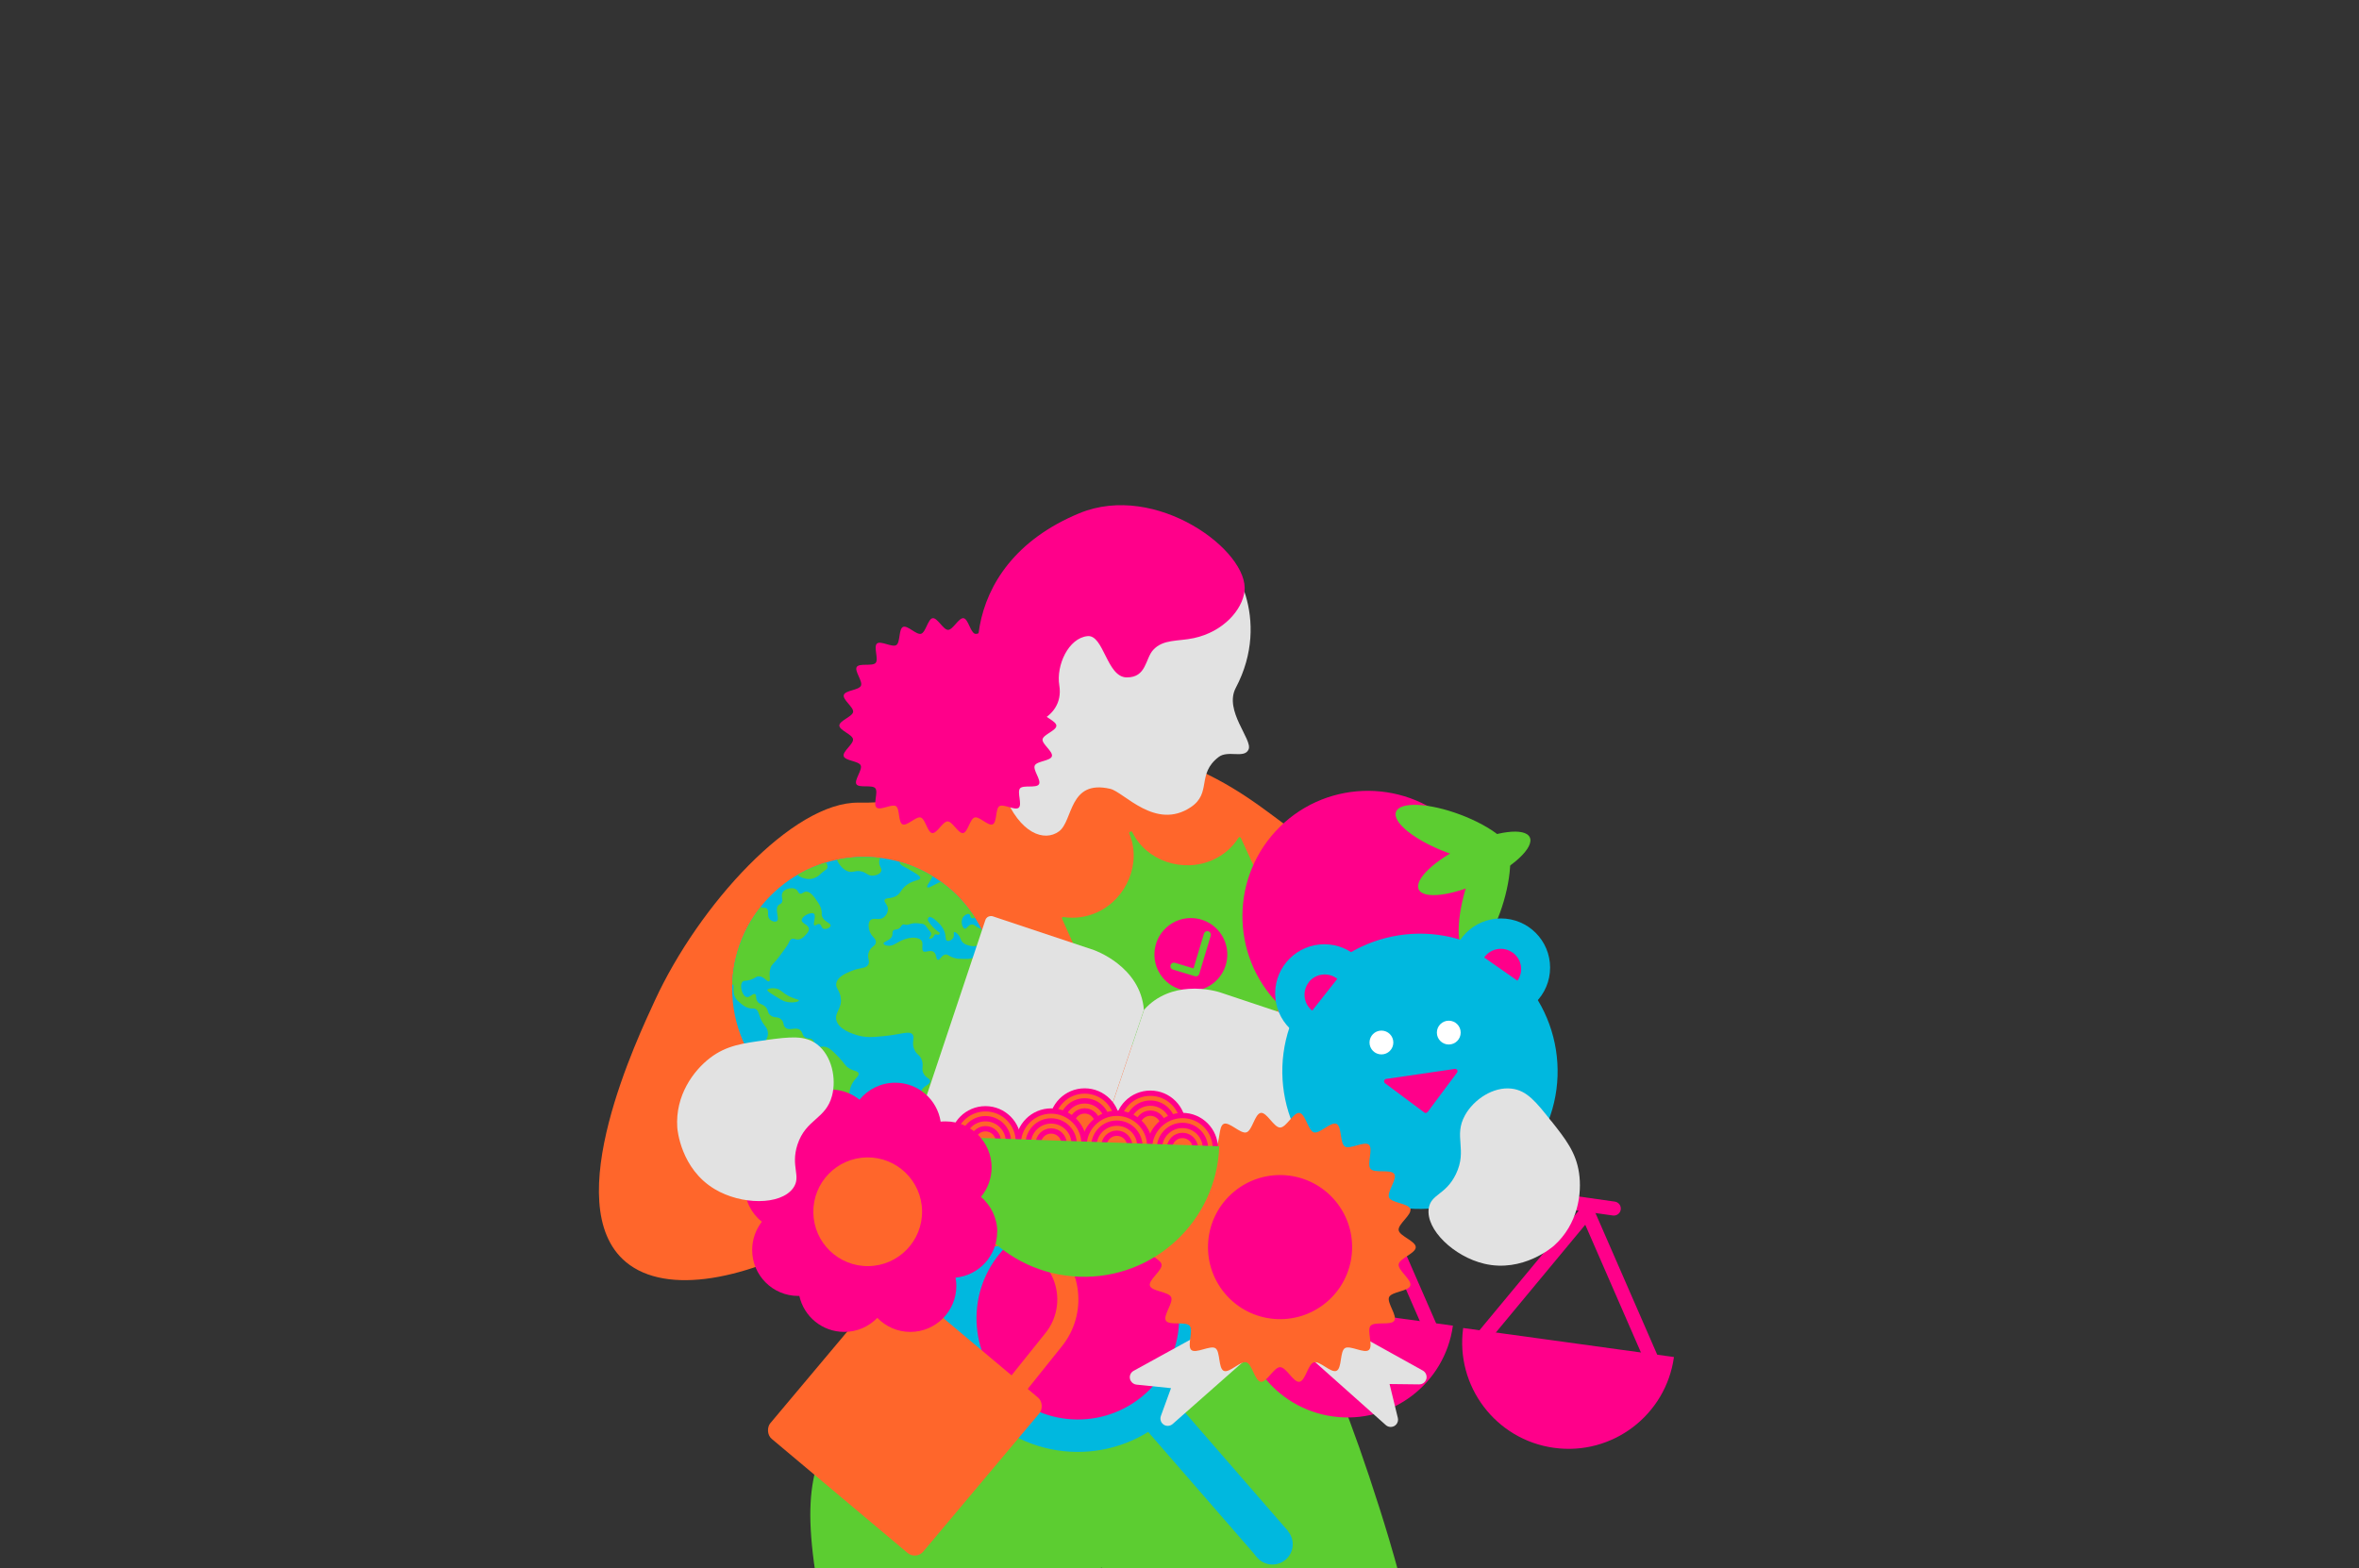 <?xml version="1.0" encoding="UTF-8"?>
<svg id="Livello_2" data-name="Livello 2" xmlns="http://www.w3.org/2000/svg" xmlns:xlink="http://www.w3.org/1999/xlink" viewBox="0 0 200 133">
  <rect x="0" y="0" width="200" height="133" fill="#333333" stroke="none"/>
  <defs>
    <style>
      .cls-1 {
        clip-path: url(#clippath);
      }

      .cls-2, .cls-3, .cls-4, .cls-5 {
        fill: none;
      }

      .cls-2, .cls-6, .cls-7, .cls-8, .cls-9, .cls-10, .cls-11 {
        stroke-width: 0px;
      }

      .cls-3 {
        stroke: #5ccd31;
        stroke-width: .6px;
      }

      .cls-3, .cls-4, .cls-5 {
        stroke-linecap: round;
        stroke-linejoin: round;
      }

      .cls-6 {
        fill: #e2e2e2;
      }

      .cls-7 {
        fill: #5ccd31;
      }

      .cls-12 {
        clip-path: url(#clippath-1);
      }

      .cls-8 {
        fill: #00b8df;
      }

      .cls-13 {
        stroke-miterlimit: 10;
        stroke-width: .45px;
      }

      .cls-13, .cls-4 {
        stroke: #ff008a;
      }

      .cls-13, .cls-10 {
        fill: #ff662b;
      }

      .cls-4 {
        stroke-width: 1.19px;
      }

      .cls-5 {
        stroke: #ff662b;
        stroke-width: 1.79px;
      }

      .cls-9 {
        fill: #fff;
      }

      .cls-11 {
        fill: #ff008a;
      }
    </style>
    <clipPath id="clippath">
      <rect class="cls-2" width="200" height="133"/>
    </clipPath>
    <clipPath id="clippath-1">
      <circle class="cls-2" cx="73.25" cy="83.83" r="11.17" transform="translate(-11.98 12.21) rotate(-8.81)"/>
    </clipPath>
  </defs>
  <g id="Livello_1-2" data-name="Livello 1">
    <g class="cls-1">
      <g>
        <path class="cls-10" d="M111.46,71.34c-3.22-.76-7.96-8.47-22.36-8.57-5.2-.04-7.22,5.44-16.29,5.29-5.59-.09-13.57,8.7-17.29,16.78-1.34,2.92-8.26,17.32-2.46,22.17,3.47,2.9,10.4,1.47,16.9-2.29.91,3.4,3.03,9.16,8.21,12.57,11.78,7.76,31.81-1.59,41.11-14.35,6.54-8.97,8.05-20.01,5.73-26.28-.51-1.39-1.38-3.72-3.59-4.93-3.12-1.7-5.67.62-9.94-.4Z"/>
        <g>
          <path class="cls-7" d="M104.96,90.66s-.03,0-.04,0c-.02,0-2.3,0-4.79-.5-3.31-.67-5.47-1.95-6.25-3.68l-3.84-8.58s-.01-.08.01-.11c.01-.01.03-.03.04-.03.02,0,.04-.01.06,0,.97.15,1.96.01,2.85-.39,2.54-1.15,3.8-4.22,2.74-6.69-.02-.05,0-.11.05-.14l.07-.03c.05-.02.12,0,.14.05,1.16,2.43,4.29,3.5,6.84,2.35.89-.4,1.65-1.05,2.17-1.88.01-.02.03-.03.05-.04.02,0,.03-.01.05,0,.04,0,.07.03.09.06l3.92,8.54c.79,1.73.32,4.2-1.36,7.13-1.26,2.2-2.76,3.91-2.78,3.93-.01.01-.02.02-.04.03Z"/>
          <g>
            <circle class="cls-11" cx="100.96" cy="80.93" r="3.09" transform="translate(-28.14 89.59) rotate(-42.55)"/>
            <polyline class="cls-3" points="102.36 79.26 101.39 82.49 99.53 81.93"/>
          </g>
        </g>
        <path class="cls-7" d="M79.21,111.12c-3.7,2.09-7.1,5.14-9.26,10.98-1.76,4.74-2.06,7.58,1.75,23.87,2.06,8.81,3.04,13.23,2.87,15-.99,10.74-8.66,13.92-7.73,23.87.18,1.96.63,6.13,3.98,9.08,3.91,3.46,11.46,4.98,15.91,1.06,3.1-2.74,3.1-7.27,3.09-9.08-.07-10.68,1.22-28.45,3.54-53.02,2.88,5.47,6.17,13.1,8.17,22.6,1.11,5.27,2.47,12.14,1.77,21.12-.73,9.39-3.08,12.52-.66,15.63,3.52,4.54,14.08,5.02,19.22.42,3.25-2.91,3.56-7.15,3.09-16.47-1.32-26.62-6.31-42.98-7.95-48.16-4.95-15.6-7.56-18.01-9.94-19.43-8.74-5.22-21.2-1.21-27.84,2.53Z"/>
        <g>
          <circle class="cls-8" cx="73.25" cy="83.83" r="11.17" transform="translate(-11.98 12.21) rotate(-8.81)"/>
          <g class="cls-12">
            <g>
              <path class="cls-7" d="M86.85,82.49c-.36-.3-1.14.41-1.49.14-.34-.26.16-1.12.19-2.19.02-1.03-.43-1.74-1.26-3.07-.73-1.17-2.09-3.33-3.3-3.11-.37.07-1.05.41-1.53.65-.47.24-.75.41-.84.33-.16-.16.65-.83.56-1.58-.12-1.04-1.93-1.98-2.6-1.53-.29.19-.45.69-.28,1.07.09.19.23.22.74.51.66.38.99.57.98.74-.02.23-.56.15-1.16.6-.55.41-.47.75-.98.98-.45.2-.8.08-.88.28-.08.21.28.38.28.79,0,.27-.16.55-.37.7-.41.29-.85-.04-1.12.23-.24.24-.12.74-.09.84.15.58.58.66.56,1.02-.02.35-.42.35-.6.84-.19.5.14.74-.05,1.07-.2.36-.65.2-1.49.56-.43.18-1.08.46-1.21.98-.11.44.28.59.37,1.26.13.93-.54,1.24-.37,1.91.2.79,1.32,1.13,1.72,1.26.75.23,1.39.18,2.28.09,1.5-.14,2.18-.49,2.46-.14.23.28-.12.62.14,1.26.21.49.49.44.65.93.17.51-.08.71.14,1.12.21.4.55.4.56.65,0,.33-.61.38-.74.84-.1.33.18.48.42,1.26.23.72.06.83.28,1.26.25.48.82,1.04,1.26.93.46-.12.26-.84.98-1.72.54-.67.98-.66,1.12-1.21.12-.52-.19-.85.05-1.16.22-.29.57-.09.88-.33.59-.44-.17-1.54.37-2.51.42-.75,1.1-.5,1.67-1.44.36-.59.52-1.38.23-1.63-.21-.18-.59.02-.7-.14-.14-.21.35-.76.46-.88.82-.89,1.49-.81,1.77-1.49.13-.31.16-.75-.05-.93ZM81.67,77.75c.12-.16.36-.3.49-.24.13.06.08.27.22.34.11.05.23-.02.33-.07.41-.17,1.08,0,1.24.34.11.25-.02.65-.26.75-.15.07-.32,0-.58-.12-.44-.19-.48-.36-.7-.36-.33,0-.43.4-.62.36-.22-.06-.38-.66-.12-1.01ZM82.4,81.25c-.18.07-.36.07-.73.06-.3,0-.52,0-.8-.09-.44-.13-.48-.31-.71-.28-.35.05-.46.5-.65.45-.18-.04-.07-.46-.35-.67-.29-.22-.76.11-.9-.07-.15-.19.02-.59-.1-.83-.16-.34-.88-.44-1.69-.09-.49.22-.81.56-1.28.45-.03,0-.27-.06-.28-.17-.02-.18.6-.25.73-.67.06-.19-.02-.31.09-.43.12-.14.27-.03.48-.17.2-.13.19-.31.37-.35.09-.02.11.03.26.03.15,0,.24-.04.37-.08.27-.08.5-.06.7-.04.23.02.37.03.5.13.08.06.07.08.25.32.23.29.28.31.29.41.01.21-.22.34-.17.41.03.05.18.03.28-.04.14-.1.11-.24.22-.29.12-.05.22.07.32.01.05-.03.07-.1.08-.15-.12-.08-.26-.18-.39-.3-.29-.26-.49-.53-.63-.76,0-.09.01-.21.09-.26.18-.12.61.27.71.37.17.16.45.41.61.84.16.44.05.7.22.78.16.07.44-.08.54-.28.1-.21-.02-.41.06-.45.08-.05.26.12.37.24.2.24.16.37.3.56.21.27.56.33.73.37.5.09.75-.12.84,0,.14.17-.2.83-.73,1.04ZM84.06,84.94c-.16.04-.44-.5-.58-.75-.16-.3-.11-.32-.32-.73-.2-.38-.29-.57-.31-.71,0-.09-.04-.38.12-.48.14-.08.35,0,.48.12.16.16.13.34.19.63.13.64.5.68.54,1.28.01.2.01.61-.12.65Z"/>
              <path class="cls-7" d="M74.54,71.37c.11.14.36.54.28.97-.06.34-.27.41-.28.75-.02.4.26.53.17.78-.09.26-.49.39-.8.38-.37-.02-.43-.24-.85-.35-.49-.13-.68.09-1.04.02-.68-.12-1.34-1.15-1.16-1.84.31-1.15,2.99-1.56,3.68-.71Z"/>
              <path class="cls-7" d="M69.68,72.76c.31.18.56.63.45.87-.04.1-.11.09-.42.35-.22.19-.23.22-.35.31,0,0-.27.19-.61.24-.56.08-1.28-.28-1.32-.66-.06-.59,1.49-1.55,2.26-1.11Z"/>
              <path class="cls-7" d="M63.93,75.83c.27.16.18.96.65,1.12.18.06.29-.02.42.08.24.19,0,.6.23.89.16.19.49.3.63.19.27-.2-.22-1.03.15-1.37.1-.1.17-.06.25-.17.19-.25-.08-.55.08-.87.1-.2.31-.28.42-.32.05-.02.46-.16.74.04.19.14.16.31.32.36.17.05.27-.14.49-.17.39-.05.75.48.99.84.14.2.31.46.36.82.03.22-.02.23.02.38.13.51.77.6.74.84-.02.19-.42.36-.63.25-.17-.09-.14-.33-.32-.38-.18-.06-.32.16-.42.11-.18-.09.18-.81-.04-.99-.23-.19-1.04.2-1.04.55,0,.29.59.37.61.74.01.21-.16.39-.32.55-.12.13-.28.3-.53.34-.29.05-.41-.12-.61-.04-.16.07-.21.24-.3.42-.04.1-.25.38-.65.93-.65.88-.74.78-.84,1.1-.19.58.05,1.06-.13,1.14-.18.08-.41-.43-.87-.42-.25,0-.28.16-.74.3-.41.12-.51.03-.63.15-.3.29-.04,1.22.34,1.31.28.06.53-.36.72-.25.15.08.01.34.19.61.17.27.39.18.68.46.29.29.14.46.4.7.33.3.64.08.95.38.27.26.11.49.36.7.36.3.84-.11,1.23.19.26.21.16.48.46.65.25.14.4.01.59.17.21.17.12.4.32.55.18.14.36.03.63.04.43.02.74.34,1.29.91.54.56.49.7.87.93.44.26.73.21.8.42.08.25-.32.4-.59.97-.34.71-.06,1.19-.42,1.46-.25.18-.45,0-.7.21-.27.23-.11.52-.38.87-.15.2-.24.15-.7.44-.63.4-.61.58-.87.61-.4.05-.54-.4-1.25-.84-.87-.55-1.3-.28-1.56-.7-.36-.57.44-1.12.21-2.09-.16-.68-.59-.57-1.2-1.75-.29-.55-.52-1.01-.46-1.61.05-.55.29-.61.23-1.06-.06-.51-.38-.49-.68-1.31-.12-.32-.15-.54-.36-.65-.18-.1-.27,0-.57-.08-.32-.08-.53-.26-.72-.42-.19-.16-.34-.28-.44-.49-.27-.51-.03-1-.19-1.08-.19-.09-.61.61-.78.53-.16-.08.19-.73.06-1.42-.16-.87-.96-1.01-1.27-1.63-.87-1.75,3.02-5.59,3.76-5.15Z"/>
              <path class="cls-7" d="M65.05,83.96c.03-.14.43-.21.78-.13.3.07.4.22.72.44.67.46,1.2.45,1.18.57-.01.12-.61.24-1.16.08-.21-.06-.44-.2-.91-.49-.61-.37-.62-.45-.61-.49Z"/>
            </g>
          </g>
        </g>
        <g>
          <circle class="cls-11" cx="115.97" cy="77.7" r="10.63" transform="translate(-19.79 110.2) rotate(-47.29)"/>
          <g>
            <ellipse class="cls-7" cx="125.86" cy="75.95" rx="5.2" ry="1.7" transform="translate(17.67 175.47) rotate(-73.72)"/>
            <ellipse class="cls-7" cx="124.99" cy="73.2" rx="5.2" ry="1.7" transform="translate(-19.26 60.07) rotate(-25.15)"/>
            <ellipse class="cls-7" cx="123.23" cy="70.68" rx="1.7" ry="5.2" transform="translate(13.64 161.08) rotate(-69.36)"/>
          </g>
        </g>
        <g>
          <circle class="cls-8" cx="91.38" cy="111.77" r="11.34" transform="translate(-52.08 95.58) rotate(-44.29)"/>
          <g>
            <circle class="cls-8" cx="107.88" cy="130.94" r="1.72" transform="translate(-57.29 92.19) rotate(-37.31)"/>
            <rect class="cls-8" x="99.59" y="113.36" width="3.44" height="20.03" transform="translate(-56.09 96.72) rotate(-41)"/>
          </g>
          <circle class="cls-11" cx="91.38" cy="111.77" r="8.59" transform="translate(-49.95 82.3) rotate(-38.95)"/>
        </g>
        <g>
          <path class="cls-6" d="M112.27,87.25c-.06-.12-.16-.21-.29-.25l-8.57-2.86s-1.19-.39-2.62-.29c-1.19.08-2.65.49-3.79,1.77l-6.38,18.98s.02.01.03.02c.06.02.13.03.19.02.1,0,.2-.05.29-.11.72-.59,1.61-.93,2.66-1,1.22-.08,2.22.24,2.23.24l9.33,3.12c.06.02.13.03.19.02.2-.01.38-.14.44-.34l6.33-18.93c.04-.13.03-.26-.03-.38Z"/>
          <path class="cls-6" d="M90.61,104.59l6.38-18.98s0,0-.01.01c-.3-3.69-4.19-5.04-4.24-5.06l-8.57-2.86c-.06-.02-.13-.03-.19-.02-.2.01-.38.14-.44.34l-6.33,18.93c-.04.13-.03.26.03.38s.16.21.29.25l9.33,3.12s2.84.98,3.45,3.54c.04.16.16.29.31.35Z"/>
        </g>
        <g>
          <rect class="cls-10" x="68.25" y="111.66" width="16.93" height="17.2" rx=".94" ry=".94" transform="translate(95.3 -21.17) rotate(40.02)"/>
          <path class="cls-5" d="M74.06,115.24l6.77-8.45c1.88-2.35,5.31-2.73,7.66-.85,2.35,1.88,2.73,5.31.84,7.66l-6.77,8.45"/>
        </g>
        <g>
          <polyline class="cls-4" points="106.8 110.92 115.81 100.07 121.45 113"/>
          <path class="cls-11" d="M113.01,120.11c-4.93-.68-8.38-5.23-7.7-10.16l17.87,2.46c-.68,4.93-5.23,8.38-10.16,7.7Z"/>
          <path class="cls-11" d="M131.75,122.77c-4.93-.68-8.38-5.23-7.7-10.16l17.87,2.46c-.68,4.93-5.23,8.38-10.16,7.7Z"/>
          <polyline class="cls-4" points="125.55 113.59 134.56 102.73 140.2 115.67"/>
          <line class="cls-4" x1="113.71" y1="99.2" x2="136.82" y2="102.48"/>
        </g>
        <g>
          <circle class="cls-8" cx="120.39" cy="90.84" r="11.67" transform="translate(-23.89 134.77) rotate(-53.97)"/>
          <circle class="cls-8" cx="112.28" cy="84.24" r="4.17"/>
          <path class="cls-11" d="M120.91,94.38c-.05,0-.1,0-.15-.04l-3.34-2.49c-.06-.05-.09-.13-.07-.21.02-.08.08-.14.16-.15l5.83-.85c.08-.01.16.03.2.09.04.07.04.15-.01.22l-2.49,3.34s-.08.07-.13.08Z"/>
          <path class="cls-11" d="M110.97,83.28c-.59.75-.46,1.83.28,2.42l2.13-2.7c-.75-.59-1.83-.46-2.42.28Z"/>
          <circle class="cls-8" cx="127.25" cy="82.05" r="4.17"/>
          <path class="cls-11" d="M128.23,80.76c.78.55.97,1.62.42,2.4l-2.82-1.97c.55-.78,1.62-.97,2.4-.42Z"/>
          <g>
            <circle class="cls-9" cx="117.12" cy="88.4" r="1.01"/>
            <circle class="cls-9" cx="122.83" cy="87.56" r="1.01"/>
          </g>
        </g>
        <g>
          <g>
            <path class="cls-6" d="M95.88,117.11c.1.16.27.28.47.3l2.93.3-.86,2.36c-.07.18-.04.38.05.54.05.07.11.14.18.19.24.16.55.14.77-.05l6.3-5.56c.22-.19.27-.5.14-.76l-1.15-2.19s-.01-.02-.02-.04c-.08-.13-.21-.23-.35-.27-.16-.05-.34-.03-.48.05l-7.75,4.26c-.24.13-.37.41-.31.67.01.07.04.14.08.2Z"/>
            <path class="cls-6" d="M118.39,120.77c.12-.15.17-.35.12-.54l-.7-2.87,2.51.03c.2,0,.38-.09.49-.23.05-.07.1-.15.12-.23.07-.28-.05-.57-.3-.71l-7.34-4.08c-.25-.14-.57-.09-.76.12l-1.68,1.81s-.02.02-.03.03c-.1.12-.15.27-.14.42,0,.17.08.33.21.44l6.6,5.88c.2.18.5.21.74.07.06-.04.12-.09.16-.14Z"/>
          </g>
          <path class="cls-10" d="M120.03,105.76c0,.52-1.38.94-1.45,1.45s1.13,1.31.99,1.8-1.59.51-1.8.98.72,1.57.44,2-1.67.04-2.01.43.25,1.71-.14,2.05-1.61-.43-2.04-.15-.24,1.71-.71,1.92-1.42-.87-1.92-.72-.71,1.57-1.22,1.65-1.11-1.24-1.64-1.24-1.13,1.31-1.64,1.24-.73-1.5-1.22-1.65-1.45.94-1.92.72-.28-1.65-.71-1.92-1.66.49-2.04.15.2-1.66-.14-2.05-1.73,0-2.01-.43.66-1.53.44-2-1.66-.48-1.8-.97,1.06-1.28.99-1.79-1.45-.92-1.45-1.45,1.38-.94,1.45-1.45-1.13-1.31-.99-1.8,1.59-.51,1.8-.98-.72-1.57-.44-2,1.67-.04,2.01-.43-.25-1.71.14-2.05,1.61.43,2.04.15.24-1.71.71-1.92,1.42.87,1.92.72.71-1.57,1.22-1.65,1.11,1.24,1.64,1.24,1.13-1.31,1.64-1.24.73,1.5,1.22,1.65,1.45-.94,1.92-.72.28,1.65.71,1.92,1.66-.49,2.04-.15-.2,1.66.14,2.05,1.73,0,2.01.43-.66,1.53-.44,2,1.66.48,1.8.97-1.06,1.28-.99,1.79,1.45.92,1.45,1.45Z"/>
          <circle class="cls-11" cx="108.53" cy="105.76" r="6.11" transform="translate(-42.58 94.31) rotate(-39.93)"/>
        </g>
        <g>
          <path class="cls-6" d="M103.21,47.05c1.22.04,4.66,5.42,1.56,11.28-1.02,1.93,1.44,4.39,1.09,5.21-.34.82-1.74.04-2.54.65-1.9,1.45-.55,3.05-2.37,4.26-2.99,1.99-5.66-1.29-6.82-1.56-3.54-.82-3.13,2.72-4.35,3.61s-3.31.24-4.67-3.2c-1.47-3.73.27-6.86,1.04-7.72,2.63-2.94,1.43-5.87,3.81-7.88,1.47-1.24,7.77-.11,9.5-.68,2.36-.77,2.42-4.02,3.74-3.97Z"/>
          <path class="cls-11" d="M105.51,50.15c-.19,1.55-1.78,3.42-4.3,3.96-1.35.29-2.59.07-3.44,1-.68.73-.56,2.35-2.25,2.33-1.69-.01-1.94-3.64-3.32-3.5-1.62.17-2.67,2.48-2.39,4.18.49,3.02-3.4,4.09-4.8,2.96-3.02-2.44-4.34-13.08,6.5-17.56,6.51-2.69,14.43,3.21,14,6.63Z"/>
          <path class="cls-11" d="M89.19,58.94c.12.4-.85,1.03-.79,1.44s1.16.75,1.16,1.16-1.11.75-1.17,1.15.91,1.04.79,1.44-1.27.4-1.45.78.58,1.26.35,1.6-1.33.03-1.6.34.2,1.37-.11,1.64-1.29-.35-1.64-.13-.19,1.37-.57,1.54-1.13-.7-1.53-.58-.58,1.26-.98,1.32-.9-.99-1.31-.99-.91,1.05-1.31.99-.58-1.2-.97-1.32-1.16.75-1.54.58-.22-1.32-.56-1.54-1.32.39-1.64.12.16-1.32-.11-1.64-1.38,0-1.6-.34.53-1.22.36-1.6-1.32-.38-1.44-.78.85-1.03.79-1.44-1.16-.75-1.16-1.16,1.11-.75,1.17-1.15-.91-1.04-.79-1.44,1.27-.4,1.45-.78-.58-1.26-.35-1.6,1.33-.03,1.6-.34-.2-1.37.11-1.64,1.29.35,1.64.13.19-1.37.57-1.54,1.13.7,1.53.58.58-1.26.98-1.32.9.99,1.31.99.91-1.05,1.31-.99.58,1.2.97,1.32,1.16-.75,1.54-.58.22,1.32.56,1.54,1.32-.39,1.64-.12-.16,1.32.11,1.64,1.38,0,1.6.34-.53,1.22-.36,1.6,1.32.38,1.44.78Z"/>
        </g>
        <g>
          <g>
            <g>
              <circle class="cls-13" cx="91.96" cy="95.3" r="2.79"/>
              <circle class="cls-13" cx="91.96" cy="95.3" r="1.95"/>
              <circle class="cls-13" cx="91.96" cy="95.3" r="1.1"/>
            </g>
            <g>
              <circle class="cls-13" cx="97.53" cy="95.49" r="2.79"/>
              <circle class="cls-13" cx="97.53" cy="95.49" r="1.95"/>
              <circle class="cls-13" cx="97.53" cy="95.49" r="1.1"/>
            </g>
          </g>
          <g>
            <g>
              <circle class="cls-13" cx="83.55" cy="96.81" r="2.79"/>
              <circle class="cls-13" cx="83.55" cy="96.81" r="1.95"/>
              <circle class="cls-13" cx="83.55" cy="96.81" r="1.1"/>
            </g>
            <g>
              <circle class="cls-13" cx="89.12" cy="97" r="2.79"/>
              <circle class="cls-13" cx="89.12" cy="97" r="1.95"/>
              <circle class="cls-13" cx="89.12" cy="97" r="1.1"/>
            </g>
            <g>
              <circle class="cls-13" cx="94.69" cy="97.19" r="2.79"/>
              <circle class="cls-13" cx="94.69" cy="97.19" r="1.95"/>
              <circle class="cls-13" cx="94.69" cy="97.19" r="1.1"/>
            </g>
            <g>
              <circle class="cls-13" cx="100.25" cy="97.38" r="2.79"/>
              <circle class="cls-13" cx="100.25" cy="97.38" r="1.95"/>
              <circle class="cls-13" cx="100.25" cy="97.38" r="1.1"/>
            </g>
          </g>
          <path class="cls-7" d="M91.51,108.26c6.33.22,11.64-4.73,11.86-11.06l-22.92-.8c-.22,6.33,4.73,11.64,11.06,11.86Z"/>
        </g>
        <path class="cls-6" d="M131.53,95.07c1.21,1.53,2.08,2.64,2.34,4.37.27,1.78-.1,4.37-2.11,6.18-.13.12-2.66,2.31-5.92,1.54-2.56-.6-4.97-2.89-4.71-4.69.18-1.23,1.44-1.13,2.3-2.9,1.01-2.08-.23-3.21.78-5.01.74-1.33,2.38-2.43,3.94-2.25,1.31.15,2.1,1.15,3.37,2.76Z"/>
        <g>
          <path class="cls-11" d="M84.55,104.47c0-1.19-.54-2.26-1.38-2.98.56-.68.9-1.55.9-2.5,0-2.15-1.75-3.9-3.9-3.9-.14,0-.28,0-.42.02-.29-1.87-1.9-3.3-3.85-3.3-1.22,0-2.31.56-3.03,1.44-.67-.54-1.51-.86-2.44-.86-2.16,0-3.9,1.75-3.9,3.9,0,.13,0,.27.02.4-1.93.24-3.42,1.88-3.42,3.87,0,1.23.57,2.33,1.46,3.04-.51.66-.82,1.49-.82,2.39,0,2.16,1.75,3.9,3.9,3.9.03,0,.06,0,.1,0,.39,1.75,1.94,3.05,3.81,3.05,1.1,0,2.09-.46,2.8-1.19.71.73,1.7,1.19,2.8,1.19,2.15,0,3.9-1.75,3.9-3.9,0-.24-.02-.47-.07-.7,1.98-.19,3.53-1.85,3.53-3.88Z"/>
          <circle class="cls-10" cx="73.56" cy="102.76" r="4.61" transform="translate(-1.6 1.16) rotate(-.9)"/>
        </g>
        <path class="cls-6" d="M64.93,88.2c-1.93.26-3.33.44-4.72,1.5-1.43,1.09-2.97,3.2-2.79,5.9.01.17.29,3.51,3.17,5.23,2.25,1.35,5.58,1.39,6.65-.08.73-1.01-.24-1.81.37-3.69.72-2.19,2.4-2.14,2.93-4.14.39-1.47-.02-3.4-1.26-4.36-1.04-.8-2.31-.64-4.34-.37Z"/>
      </g>
    </g>
  </g>
</svg>